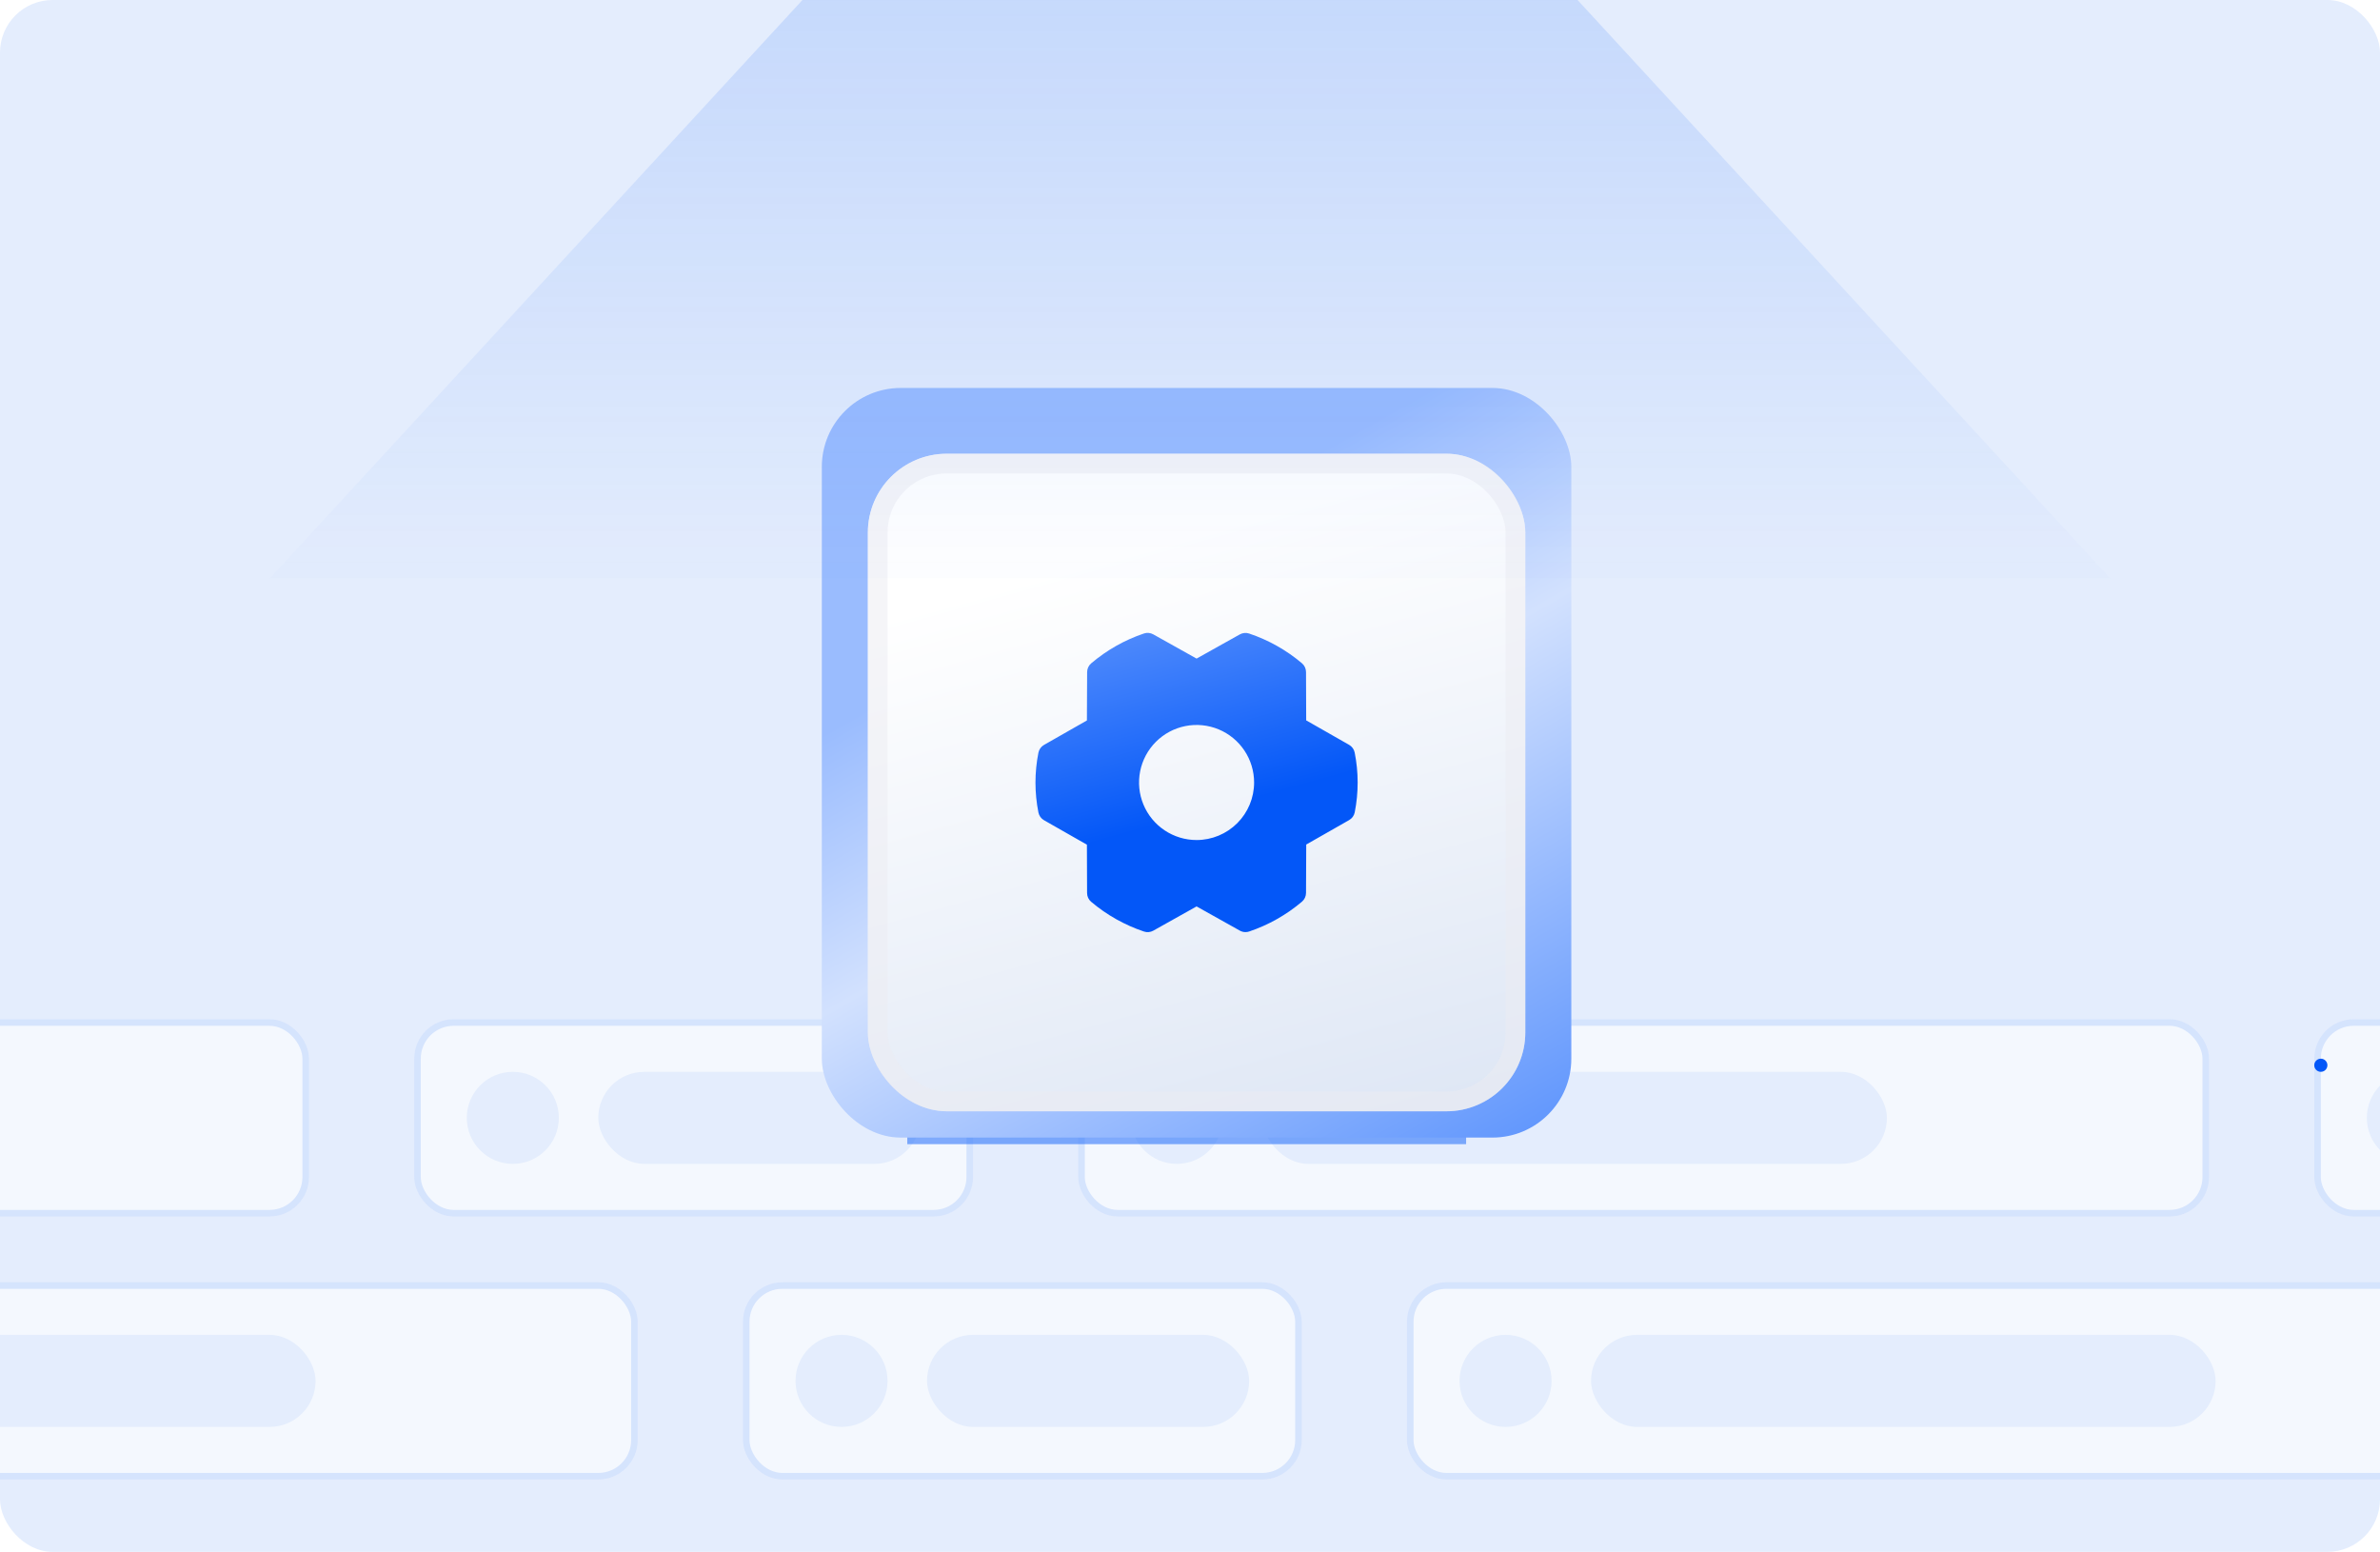 <svg width="362" height="236" viewBox="0 0 362 236" fill="none" xmlns="http://www.w3.org/2000/svg">
<g clip-path="url(#clip0_789_206)">
<rect width="362" height="236" rx="8" fill="#E4EDFD"/>
<g opacity="0.6">
<rect x="-125" y="155" width="172" height="30" rx="6" fill="white"/>
<rect x="-124.5" y="155.5" width="171" height="29" rx="5.5" stroke="#0357F8" stroke-opacity="0.2"/>
<rect x="63" y="155" width="85" height="30" rx="6" fill="white"/>
<rect x="63.5" y="155.5" width="84" height="29" rx="5.5" stroke="#0357F8" stroke-opacity="0.2"/>
<circle cx="78" cy="170" r="7" fill="#E4EDFD"/>
<rect x="91" y="163" width="49" height="14" rx="7" fill="#E4EDFD"/>
<rect x="164" y="155" width="172" height="30" rx="6" fill="white"/>
<rect x="164.5" y="155.5" width="171" height="29" rx="5.5" stroke="#0357F8" stroke-opacity="0.2"/>
<circle cx="179" cy="170" r="7" fill="#E4EDFD"/>
<rect x="192" y="163" width="95" height="14" rx="7" fill="#E4EDFD"/>
<rect x="352" y="155" width="85" height="30" rx="6" fill="white"/>
<rect x="352.5" y="155.5" width="84" height="29" rx="5.5" stroke="#0357F8" stroke-opacity="0.2"/>
<circle cx="367" cy="170" r="7" fill="#E4EDFD"/>
</g>
<g opacity="0.6">
<rect x="-75" y="195" width="172" height="30" rx="6" fill="white"/>
<rect x="-74.5" y="195.5" width="171" height="29" rx="5.5" stroke="#0357F8" stroke-opacity="0.2"/>
<rect x="-47" y="203" width="95" height="14" rx="7" fill="#E4EDFD"/>
<rect x="113" y="195" width="85" height="30" rx="6" fill="white"/>
<rect x="113.5" y="195.5" width="84" height="29" rx="5.5" stroke="#0357F8" stroke-opacity="0.2"/>
<circle cx="128" cy="210" r="7" fill="#E4EDFD"/>
<rect x="141" y="203" width="49" height="14" rx="7" fill="#E4EDFD"/>
<rect x="214" y="195" width="172" height="30" rx="6" fill="white"/>
<rect x="214.5" y="195.5" width="171" height="29" rx="5.5" stroke="#0357F8" stroke-opacity="0.2"/>
<circle cx="229" cy="210" r="7" fill="#E4EDFD"/>
<rect x="242" y="203" width="95" height="14" rx="7" fill="#E4EDFD"/>
</g>
<circle cx="353" cy="162" r="1" fill="#0357F8"/>
<g filter="url(#filter0_f_789_206)">
<rect x="138" y="135" width="85" height="39" fill="#3176FA" fill-opacity="0.6"/>
</g>
<g clip-path="url(#clip1_789_206)">
<rect x="125" y="59" width="114" height="114" rx="12" fill="url(#paint0_linear_789_206)"/>
<g filter="url(#filter1_d_789_206)">
<rect x="132" y="66" width="100" height="100" rx="12" fill="url(#paint1_linear_789_206)"/>
<rect x="133.5" y="67.5" width="97" height="97" rx="10.5" stroke="#EDECF3" stroke-opacity="0.5" stroke-width="3"/>
<path d="M206.049 111.452C206.001 111.206 205.899 110.973 205.753 110.769C205.606 110.565 205.417 110.395 205.198 110.271L198.673 106.552L198.647 99.198C198.646 98.945 198.59 98.695 198.483 98.465C198.376 98.235 198.221 98.032 198.028 97.868C195.661 95.866 192.935 94.331 189.995 93.346C189.764 93.268 189.518 93.239 189.275 93.261C189.032 93.284 188.796 93.356 188.582 93.475L182 97.155L175.411 93.469C175.198 93.349 174.961 93.276 174.717 93.253C174.474 93.231 174.228 93.259 173.996 93.338C171.058 94.329 168.335 95.869 165.972 97.877C165.779 98.04 165.624 98.243 165.517 98.473C165.41 98.702 165.354 98.952 165.353 99.204L165.32 106.565L158.795 110.284C158.577 110.408 158.388 110.578 158.241 110.782C158.094 110.986 157.993 111.219 157.944 111.465C157.347 114.466 157.347 117.556 157.944 120.557C157.993 120.803 158.094 121.036 158.241 121.24C158.388 121.444 158.577 121.614 158.795 121.738L165.32 125.457L165.346 132.813C165.347 133.067 165.403 133.317 165.51 133.546C165.617 133.776 165.772 133.98 165.966 134.143C168.333 136.145 171.058 137.68 173.998 138.665C174.23 138.743 174.475 138.772 174.718 138.75C174.962 138.728 175.198 138.655 175.411 138.536L182 134.845L188.589 138.531C188.849 138.677 189.143 138.752 189.442 138.75C189.633 138.75 189.823 138.719 190.004 138.658C192.941 137.667 195.664 136.129 198.028 134.124C198.221 133.96 198.376 133.757 198.483 133.528C198.59 133.298 198.646 133.049 198.647 132.796L198.68 125.435L205.205 121.716C205.423 121.592 205.612 121.422 205.759 121.218C205.906 121.014 206.007 120.781 206.056 120.535C206.65 117.536 206.648 114.45 206.049 111.452ZM182 124.75C180.269 124.75 178.578 124.237 177.139 123.275C175.7 122.314 174.578 120.947 173.916 119.349C173.254 117.75 173.08 115.99 173.418 114.293C173.756 112.596 174.589 111.037 175.813 109.813C177.036 108.589 178.596 107.756 180.293 107.418C181.99 107.081 183.75 107.254 185.348 107.916C186.947 108.578 188.314 109.7 189.275 111.139C190.237 112.578 190.75 114.27 190.75 116C190.75 118.321 189.828 120.546 188.187 122.187C186.546 123.828 184.321 124.75 182 124.75Z" fill="url(#paint2_linear_789_206)"/>
</g>
</g>
<g filter="url(#filter2_f_789_206)">
<path d="M41 88L122.053 0H239.947L321 88H41Z" fill="url(#paint3_linear_789_206)"/>
</g>
</g>
<defs>
<filter id="filter0_f_789_206" x="78" y="75" width="205" height="159" filterUnits="userSpaceOnUse" color-interpolation-filters="sRGB">
<feFlood flood-opacity="0" result="BackgroundImageFix"/>
<feBlend mode="normal" in="SourceGraphic" in2="BackgroundImageFix" result="shape"/>
<feGaussianBlur stdDeviation="30" result="effect1_foregroundBlur_789_206"/>
</filter>
<filter id="filter1_d_789_206" x="126" y="63" width="112" height="112" filterUnits="userSpaceOnUse" color-interpolation-filters="sRGB">
<feFlood flood-opacity="0" result="BackgroundImageFix"/>
<feColorMatrix in="SourceAlpha" type="matrix" values="0 0 0 0 0 0 0 0 0 0 0 0 0 0 0 0 0 0 127 0" result="hardAlpha"/>
<feOffset dy="3"/>
<feGaussianBlur stdDeviation="3"/>
<feComposite in2="hardAlpha" operator="out"/>
<feColorMatrix type="matrix" values="0 0 0 0 0 0 0 0 0 0 0 0 0 0 0 0 0 0 0.2 0"/>
<feBlend mode="normal" in2="BackgroundImageFix" result="effect1_dropShadow_789_206"/>
<feBlend mode="normal" in="SourceGraphic" in2="effect1_dropShadow_789_206" result="shape"/>
</filter>
<filter id="filter2_f_789_206" x="35" y="-6" width="292" height="100" filterUnits="userSpaceOnUse" color-interpolation-filters="sRGB">
<feFlood flood-opacity="0" result="BackgroundImageFix"/>
<feBlend mode="normal" in="SourceGraphic" in2="BackgroundImageFix" result="shape"/>
<feGaussianBlur stdDeviation="3" result="effect1_foregroundBlur_789_206"/>
</filter>
<linearGradient id="paint0_linear_789_206" x1="147.5" y1="85" x2="218" y2="209" gradientUnits="userSpaceOnUse">
<stop offset="0.085" stop-color="#9ABCFE"/>
<stop offset="0.345" stop-color="#D2E1FE"/>
<stop offset="1" stop-color="#3A7DFD"/>
</linearGradient>
<linearGradient id="paint1_linear_789_206" x1="146" y1="66" x2="182" y2="195.5" gradientUnits="userSpaceOnUse">
<stop offset="0.154" stop-color="white"/>
<stop offset="1" stop-color="#D8E2F3"/>
</linearGradient>
<linearGradient id="paint2_linear_789_206" x1="160.125" y1="59.125" x2="181.998" y2="138.757" gradientUnits="userSpaceOnUse">
<stop offset="0.314" stop-color="#689BFD"/>
<stop offset="0.791" stop-color="#0357F8"/>
</linearGradient>
<linearGradient id="paint3_linear_789_206" x1="181.67" y1="-511.273" x2="181.67" y2="93.818" gradientUnits="userSpaceOnUse">
<stop stop-color="#246DF9"/>
<stop offset="1" stop-color="#246DF9" stop-opacity="0"/>
</linearGradient>
<clipPath id="clip0_789_206">
<rect width="362" height="236" rx="8" fill="white"/>
</clipPath>
<clipPath id="clip1_789_206">
<rect x="125" y="59" width="114" height="114" rx="12" fill="white"/>
</clipPath>
</defs>
</svg>
